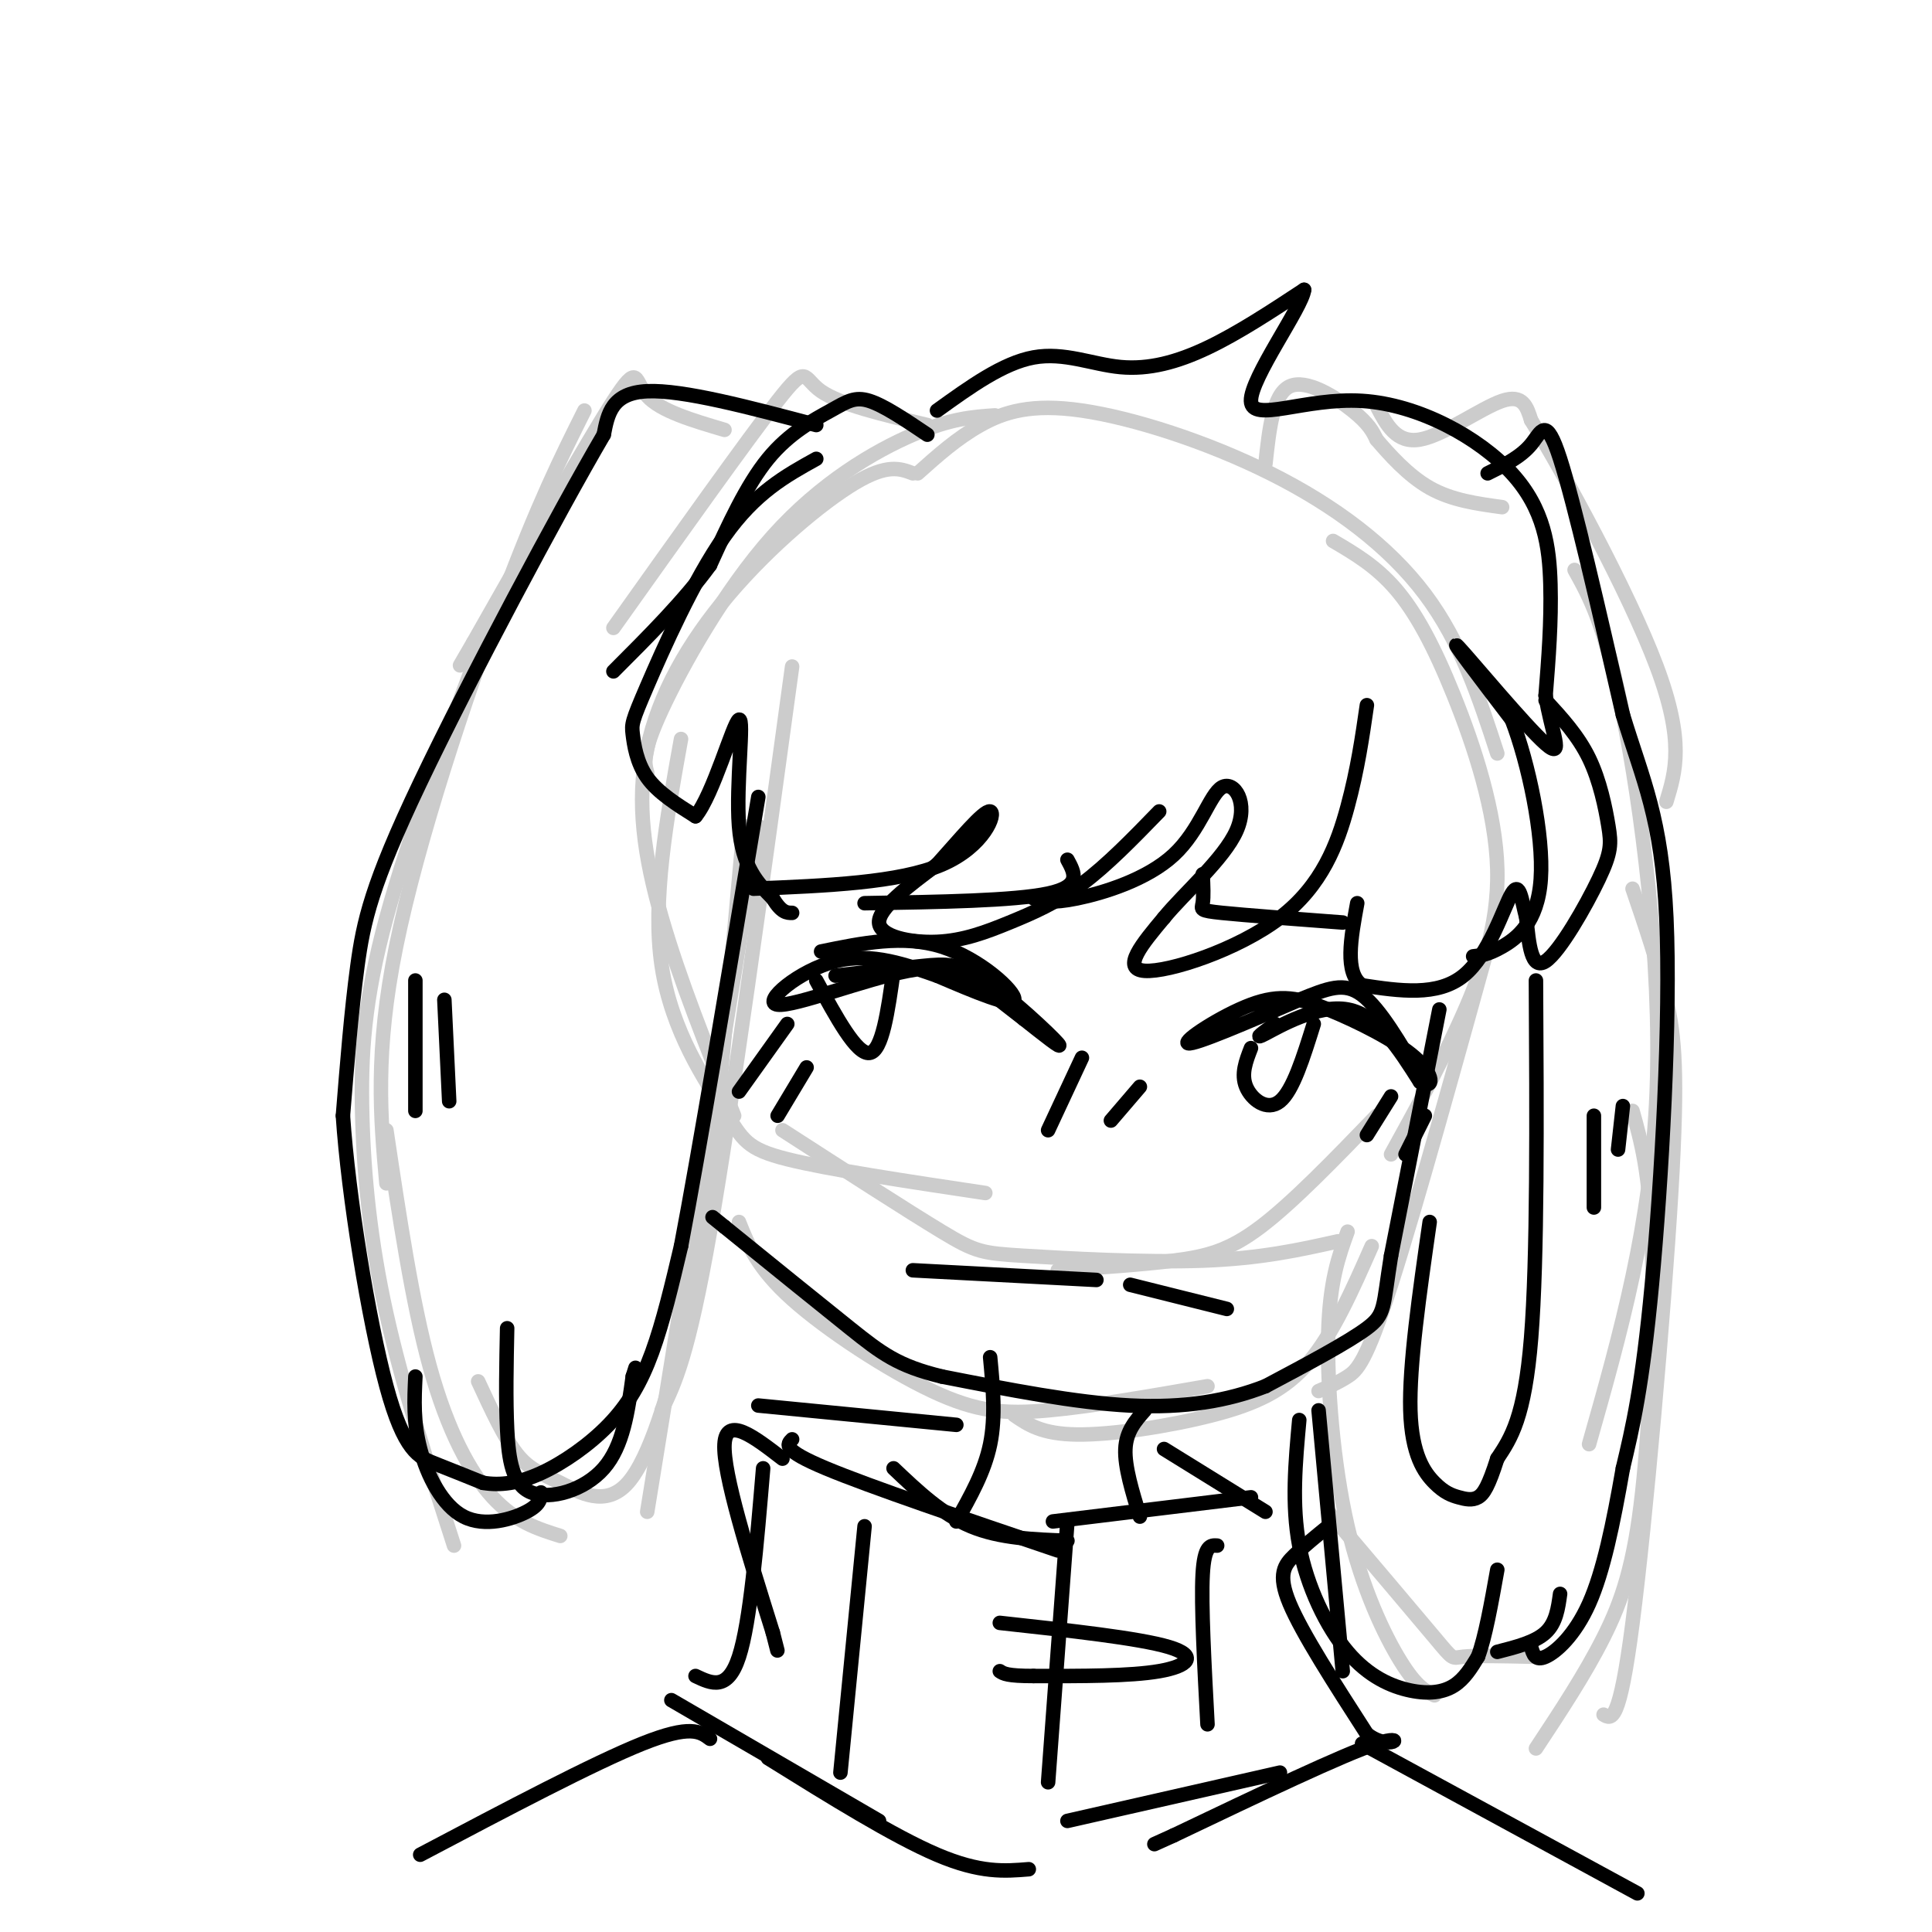<svg viewBox='0 0 400 400' version='1.1' xmlns='http://www.w3.org/2000/svg' xmlns:xlink='http://www.w3.org/1999/xlink'><g fill='none' stroke='rgb(204,204,204)' stroke-width='3' stroke-linecap='round' stroke-linejoin='round'><path d='M206,86c-4.571,0.310 -9.143,0.619 -17,4c-7.857,3.381 -19.000,9.833 -29,21c-10.000,11.167 -18.857,27.048 -23,36c-4.143,8.952 -3.571,10.976 -3,13'/><path d='M189,98c-2.643,-1.003 -5.285,-2.006 -12,2c-6.715,4.006 -17.501,13.022 -26,23c-8.499,9.978 -14.711,20.917 -17,32c-2.289,11.083 -0.654,22.309 3,35c3.654,12.691 9.327,26.845 15,41'/><path d='M141,153c-3.018,16.726 -6.036,33.452 -4,47c2.036,13.548 9.125,23.917 13,30c3.875,6.083 4.536,7.881 13,10c8.464,2.119 24.732,4.560 41,7'/><path d='M190,98c4.067,-3.640 8.134,-7.279 13,-10c4.866,-2.721 10.531,-4.523 21,-3c10.469,1.523 25.742,6.372 39,13c13.258,6.628 24.502,15.037 32,25c7.498,9.963 11.249,21.482 15,33'/><path d='M276,112c4.450,2.614 8.900,5.228 13,10c4.100,4.772 7.852,11.702 12,22c4.148,10.298 8.694,23.965 9,36c0.306,12.035 -3.627,22.439 -8,32c-4.373,9.561 -9.187,18.281 -14,27'/><path d='M162,234c12.958,8.363 25.917,16.726 33,21c7.083,4.274 8.292,4.458 17,5c8.708,0.542 24.917,1.440 37,1c12.083,-0.440 20.042,-2.220 28,-4'/><path d='M219,263c8.667,-0.578 17.333,-1.156 24,-2c6.667,-0.844 11.333,-1.956 18,-7c6.667,-5.044 15.333,-14.022 24,-23'/><path d='M192,88c-9.044,-2.133 -18.089,-4.267 -22,-7c-3.911,-2.733 -2.689,-6.067 -9,2c-6.311,8.067 -20.156,27.533 -34,47'/><path d='M150,89c-6.622,-1.956 -13.244,-3.911 -16,-7c-2.756,-3.089 -1.644,-7.311 -7,1c-5.356,8.311 -17.178,29.156 -29,50'/><path d='M98,133c-4.833,8.333 -2.417,4.167 0,0'/><path d='M121,85c-4.778,9.556 -9.556,19.111 -17,39c-7.444,19.889 -17.556,50.111 -22,72c-4.444,21.889 -3.222,35.444 -2,49'/><path d='M102,127c-8.667,22.923 -17.333,45.845 -22,63c-4.667,17.155 -5.333,28.542 -5,41c0.333,12.458 1.667,25.988 5,41c3.333,15.012 8.667,31.506 14,48'/><path d='M80,234c2.667,17.867 5.333,35.733 9,49c3.667,13.267 8.333,21.933 13,27c4.667,5.067 9.333,6.533 14,8'/><path d='M164,138c-6.250,45.667 -12.500,91.333 -17,117c-4.500,25.667 -7.250,31.333 -10,37'/><path d='M157,171c0.000,0.000 -23.000,142.000 -23,142'/><path d='M154,171c-2.515,27.876 -5.030,55.753 -7,73c-1.970,17.247 -3.395,23.865 -6,34c-2.605,10.135 -6.389,23.789 -11,29c-4.611,5.211 -10.049,1.980 -14,0c-3.951,-1.980 -6.415,-2.709 -9,-6c-2.585,-3.291 -5.293,-9.146 -8,-15'/><path d='M262,96c0.778,-7.178 1.556,-14.356 5,-16c3.444,-1.644 9.556,2.244 13,5c3.444,2.756 4.222,4.378 5,6'/><path d='M285,91c2.556,2.978 6.444,7.422 11,10c4.556,2.578 9.778,3.289 15,4'/><path d='M285,84c2.044,3.933 4.089,7.867 9,7c4.911,-0.867 12.689,-6.533 17,-8c4.311,-1.467 5.156,1.267 6,4'/><path d='M317,87c6.622,10.711 20.178,35.489 26,51c5.822,15.511 3.911,21.756 2,28'/><path d='M326,118c3.133,5.622 6.267,11.244 10,30c3.733,18.756 8.067,50.644 7,78c-1.067,27.356 -7.533,50.178 -14,73'/><path d='M338,184c2.643,7.732 5.286,15.464 7,23c1.714,7.536 2.500,14.875 1,40c-1.500,25.125 -5.286,68.036 -8,89c-2.714,20.964 -4.357,19.982 -6,19'/><path d='M338,230c1.762,6.286 3.524,12.571 4,27c0.476,14.429 -0.333,37.000 -2,52c-1.667,15.000 -4.190,22.429 -8,30c-3.810,7.571 -8.905,15.286 -14,23'/><path d='M279,255c-1.857,5.143 -3.714,10.286 -4,21c-0.286,10.714 1.000,27.000 4,40c3.000,13.000 7.714,22.714 11,28c3.286,5.286 5.143,6.143 7,7'/><path d='M275,313c8.933,10.533 17.867,21.067 22,26c4.133,4.933 3.467,4.267 6,4c2.533,-0.267 8.267,-0.133 14,0'/><path d='M310,189c-8.422,30.467 -16.844,60.933 -22,77c-5.156,16.067 -7.044,17.733 -9,19c-1.956,1.267 -3.978,2.133 -6,3'/><path d='M153,253c1.887,4.762 3.774,9.524 11,16c7.226,6.476 19.792,14.667 29,19c9.208,4.333 15.060,4.810 24,4c8.940,-0.810 20.970,-2.905 33,-5'/><path d='M210,293c2.845,1.958 5.690,3.917 13,4c7.310,0.083 19.083,-1.708 28,-4c8.917,-2.292 14.976,-5.083 20,-11c5.024,-5.917 9.012,-14.958 13,-24'/></g>
<g fill='none' stroke='rgb(0,0,0)' stroke-width='3' stroke-linecap='round' stroke-linejoin='round'><path d='M170,197c8.533,-1.756 17.067,-3.511 25,-1c7.933,2.511 15.267,9.289 15,11c-0.267,1.711 -8.133,-1.644 -16,-5'/><path d='M194,202c-6.121,-2.120 -13.425,-4.919 -21,-3c-7.575,1.919 -15.422,8.556 -12,9c3.422,0.444 18.114,-5.303 27,-7c8.886,-1.697 11.968,0.658 15,3c3.032,2.342 6.016,4.671 9,7'/><path d='M212,211c3.737,2.949 8.579,6.821 7,5c-1.579,-1.821 -9.579,-9.337 -15,-13c-5.421,-3.663 -8.263,-3.475 -13,-3c-4.737,0.475 -11.368,1.238 -18,2'/><path d='M264,212c-2.400,1.733 -4.800,3.467 -2,2c2.800,-1.467 10.800,-6.133 17,-5c6.200,1.133 10.600,8.067 15,15'/><path d='M294,224c3.002,1.737 3.006,-1.421 -1,-5c-4.006,-3.579 -12.022,-7.578 -18,-10c-5.978,-2.422 -9.917,-3.268 -16,-1c-6.083,2.268 -14.309,7.648 -13,8c1.309,0.352 12.155,-4.324 23,-9'/><path d='M269,207c5.933,-2.378 9.267,-3.822 13,-1c3.733,2.822 7.867,9.911 12,17'/><path d='M169,203c4.167,7.667 8.333,15.333 11,15c2.667,-0.333 3.833,-8.667 5,-17'/><path d='M259,217c-1.044,2.689 -2.089,5.378 -1,8c1.089,2.622 4.311,5.178 7,3c2.689,-2.178 4.844,-9.089 7,-16'/><path d='M221,178c1.500,2.750 3.000,5.500 -4,7c-7.000,1.500 -22.500,1.750 -38,2'/><path d='M249,181c0.111,2.356 0.222,4.711 0,6c-0.222,1.289 -0.778,1.511 4,2c4.778,0.489 14.889,1.244 25,2'/><path d='M224,219c0.000,0.000 -7.000,15.000 -7,15'/><path d='M236,225c0.000,0.000 -6.000,7.000 -6,7'/><path d='M163,212c0.000,0.000 -10.000,14.000 -10,14'/><path d='M167,221c0.000,0.000 -6.000,10.000 -6,10'/><path d='M288,227c0.000,0.000 -5.000,8.000 -5,8'/><path d='M295,231c0.000,0.000 -4.000,8.000 -4,8'/><path d='M189,263c0.000,0.000 38.000,2.000 38,2'/><path d='M234,266c0.000,0.000 20.000,5.000 20,5'/><path d='M283,146c-0.964,6.667 -1.929,13.333 -4,21c-2.071,7.667 -5.250,16.333 -14,23c-8.750,6.667 -23.071,11.333 -28,11c-4.929,-0.333 -0.464,-5.667 4,-11'/><path d='M241,190c4.114,-5.044 12.398,-12.153 15,-18c2.602,-5.847 -0.478,-10.433 -3,-9c-2.522,1.433 -4.487,8.886 -10,14c-5.513,5.114 -14.575,7.890 -20,9c-5.425,1.110 -7.212,0.555 -9,0'/><path d='M240,168c-5.404,5.568 -10.807,11.136 -16,15c-5.193,3.864 -10.175,6.026 -15,8c-4.825,1.974 -9.491,3.762 -15,4c-5.509,0.238 -11.860,-1.075 -12,-4c-0.140,-2.925 5.930,-7.463 12,-12'/><path d='M194,179c4.476,-4.940 9.667,-11.292 11,-11c1.333,0.292 -1.190,7.226 -10,11c-8.810,3.774 -23.905,4.387 -39,5'/><path d='M194,85c6.833,-4.923 13.667,-9.845 20,-11c6.333,-1.155 12.167,1.458 18,2c5.833,0.542 11.667,-0.988 18,-4c6.333,-3.012 13.167,-7.506 20,-12'/><path d='M270,60c-0.325,3.518 -11.137,18.313 -11,23c0.137,4.687 11.222,-0.733 23,0c11.778,0.733 24.248,7.621 31,15c6.752,7.379 7.786,15.251 8,23c0.214,7.749 -0.393,15.374 -1,23'/><path d='M320,144c1.048,7.190 4.167,13.667 0,10c-4.167,-3.667 -15.619,-17.476 -18,-20c-2.381,-2.524 4.310,6.238 11,15'/><path d='M313,149c3.464,8.976 6.625,23.917 6,33c-0.625,9.083 -5.036,12.310 -8,14c-2.964,1.690 -4.482,1.845 -6,2'/><path d='M320,145c3.372,3.670 6.743,7.340 9,12c2.257,4.660 3.399,10.311 4,14c0.601,3.689 0.662,5.416 -2,11c-2.662,5.584 -8.046,15.024 -11,17c-2.954,1.976 -3.477,-3.512 -4,-9'/><path d='M316,190c-0.952,-3.512 -1.333,-7.792 -3,-5c-1.667,2.792 -4.619,12.655 -10,17c-5.381,4.345 -13.190,3.173 -21,2'/><path d='M282,204c-3.667,-2.500 -2.333,-9.750 -1,-17'/><path d='M192,90c-4.482,-3.018 -8.964,-6.036 -12,-7c-3.036,-0.964 -4.625,0.125 -8,2c-3.375,1.875 -8.536,4.536 -13,10c-4.464,5.464 -8.232,13.732 -12,22'/><path d='M147,117c-5.333,7.333 -12.667,14.667 -20,22'/><path d='M169,88c-13.833,-3.667 -27.667,-7.333 -35,-7c-7.333,0.333 -8.167,4.667 -9,9'/><path d='M125,90c-9.250,15.786 -27.875,50.750 -38,72c-10.125,21.250 -11.750,28.786 -13,38c-1.250,9.214 -2.125,20.107 -3,31'/><path d='M71,231c1.095,16.560 5.333,42.458 9,56c3.667,13.542 6.762,14.726 10,16c3.238,1.274 6.619,2.637 10,4'/><path d='M100,307c3.541,0.603 7.392,0.110 12,-2c4.608,-2.110 9.971,-5.837 14,-10c4.029,-4.163 6.722,-8.761 9,-15c2.278,-6.239 4.139,-14.120 6,-22'/><path d='M141,258c3.667,-19.167 9.833,-56.083 16,-93'/><path d='M308,98c3.422,-1.689 6.844,-3.378 9,-6c2.156,-2.622 3.044,-6.178 6,3c2.956,9.178 7.978,31.089 13,53'/><path d='M336,148c4.155,13.631 8.042,21.208 9,42c0.958,20.792 -1.012,54.798 -3,76c-1.988,21.202 -3.994,29.601 -6,38'/><path d='M336,304c-2.012,11.536 -4.042,21.375 -7,28c-2.958,6.625 -6.845,10.036 -9,11c-2.155,0.964 -2.577,-0.518 -3,-2'/><path d='M298,209c0.000,0.000 -10.000,51.000 -10,51'/><path d='M288,260c-1.733,10.733 -1.067,12.067 -5,15c-3.933,2.933 -12.467,7.467 -21,12'/><path d='M262,287c-7.756,3.022 -16.644,4.578 -28,4c-11.356,-0.578 -25.178,-3.289 -39,-6'/><path d='M195,285c-9.133,-2.222 -12.467,-4.778 -19,-10c-6.533,-5.222 -16.267,-13.111 -26,-21'/><path d='M150,254c-4.333,-3.500 -2.167,-1.750 0,0'/><path d='M169,95c-6.317,3.496 -12.635,6.992 -19,16c-6.365,9.008 -12.778,23.528 -16,31c-3.222,7.472 -3.252,7.896 -3,10c0.252,2.104 0.786,5.887 3,9c2.214,3.113 6.107,5.557 10,8'/><path d='M144,169c3.667,-4.417 7.833,-19.458 9,-20c1.167,-0.542 -0.667,13.417 0,22c0.667,8.583 3.833,11.792 7,15'/><path d='M160,186c1.833,3.000 2.917,3.000 4,3'/><path d='M164,298c-1.083,1.083 -2.167,2.167 7,6c9.167,3.833 28.583,10.417 48,17'/><path d='M185,304c5.000,4.750 10.000,9.500 16,12c6.000,2.500 13.000,2.750 20,3'/><path d='M218,315c0.000,0.000 41.000,-5.000 41,-5'/><path d='M162,302c-5.833,-4.500 -11.667,-9.000 -12,-3c-0.333,6.000 4.833,22.500 10,39'/><path d='M160,338c1.667,6.500 0.833,3.250 0,0'/><path d='M158,304c-1.333,15.917 -2.667,31.833 -5,39c-2.333,7.167 -5.667,5.583 -9,4'/><path d='M139,352c0.000,0.000 43.000,25.000 43,25'/><path d='M159,364c13.000,8.083 26.000,16.167 35,20c9.000,3.833 14.000,3.417 19,3'/><path d='M221,377c0.000,0.000 44.000,-10.000 44,-10'/><path d='M275,316c-2.489,2.022 -4.978,4.044 -7,6c-2.022,1.956 -3.578,3.844 -1,10c2.578,6.156 9.289,16.578 16,27'/><path d='M283,359c4.800,3.800 8.800,-0.200 2,2c-6.800,2.200 -24.400,10.600 -42,19'/><path d='M243,380c-7.000,3.167 -3.500,1.583 0,0'/><path d='M207,336c14.422,1.578 28.844,3.156 35,5c6.156,1.844 4.044,3.956 -2,5c-6.044,1.044 -16.022,1.022 -26,1'/><path d='M214,347c-5.500,0.000 -6.250,-0.500 -7,-1'/><path d='M221,315c0.000,0.000 -4.000,54.000 -4,54'/><path d='M179,316c0.000,0.000 -5.000,51.000 -5,51'/><path d='M252,320c-1.333,-0.083 -2.667,-0.167 -3,6c-0.333,6.167 0.333,18.583 1,31'/><path d='M205,281c0.583,6.167 1.167,12.333 0,18c-1.167,5.667 -4.083,10.833 -7,16'/><path d='M237,292c-1.917,2.167 -3.833,4.333 -4,8c-0.167,3.667 1.417,8.833 3,14'/><path d='M157,291c0.000,0.000 41.000,4.000 41,4'/><path d='M241,300c0.000,0.000 21.000,13.000 21,13'/><path d='M273,292c0.000,0.000 5.000,54.000 5,54'/><path d='M269,294c-0.802,8.738 -1.604,17.477 0,26c1.604,8.523 5.616,16.831 10,22c4.384,5.169 9.142,7.199 13,8c3.858,0.801 6.817,0.372 9,-1c2.183,-1.372 3.592,-3.686 5,-6'/><path d='M306,343c1.500,-4.000 2.750,-11.000 4,-18'/><path d='M318,203c0.167,28.750 0.333,57.500 -1,74c-1.333,16.500 -4.167,20.750 -7,25'/><path d='M310,302c-1.803,5.662 -2.809,7.315 -4,8c-1.191,0.685 -2.567,0.400 -4,0c-1.433,-0.400 -2.924,-0.915 -5,-3c-2.076,-2.085 -4.736,-5.738 -5,-15c-0.264,-9.262 1.868,-24.131 4,-39'/><path d='M323,330c-0.417,3.000 -0.833,6.000 -3,8c-2.167,2.000 -6.083,3.000 -10,4'/><path d='M105,275c-0.155,7.369 -0.310,14.738 0,21c0.310,6.262 1.083,11.417 5,13c3.917,1.583 10.976,-0.405 15,-5c4.024,-4.595 5.012,-11.798 6,-19'/><path d='M131,285c1.000,-3.167 0.500,-1.583 0,0'/><path d='M86,285c-0.226,4.750 -0.452,9.500 1,15c1.452,5.500 4.583,11.750 9,14c4.417,2.250 10.119,0.500 13,-1c2.881,-1.500 2.940,-2.750 3,-4'/><path d='M86,203c0.000,0.000 0.000,27.000 0,27'/><path d='M92,207c0.000,0.000 1.000,21.000 1,21'/><path d='M330,231c0.000,0.000 0.000,19.000 0,19'/><path d='M336,229c0.000,0.000 -1.000,9.000 -1,9'/><path d='M147,360c-2.000,-1.500 -4.000,-3.000 -14,1c-10.000,4.000 -28.000,13.500 -46,23'/><path d='M282,361c0.000,0.000 57.000,31.000 57,31'/></g>
</svg>